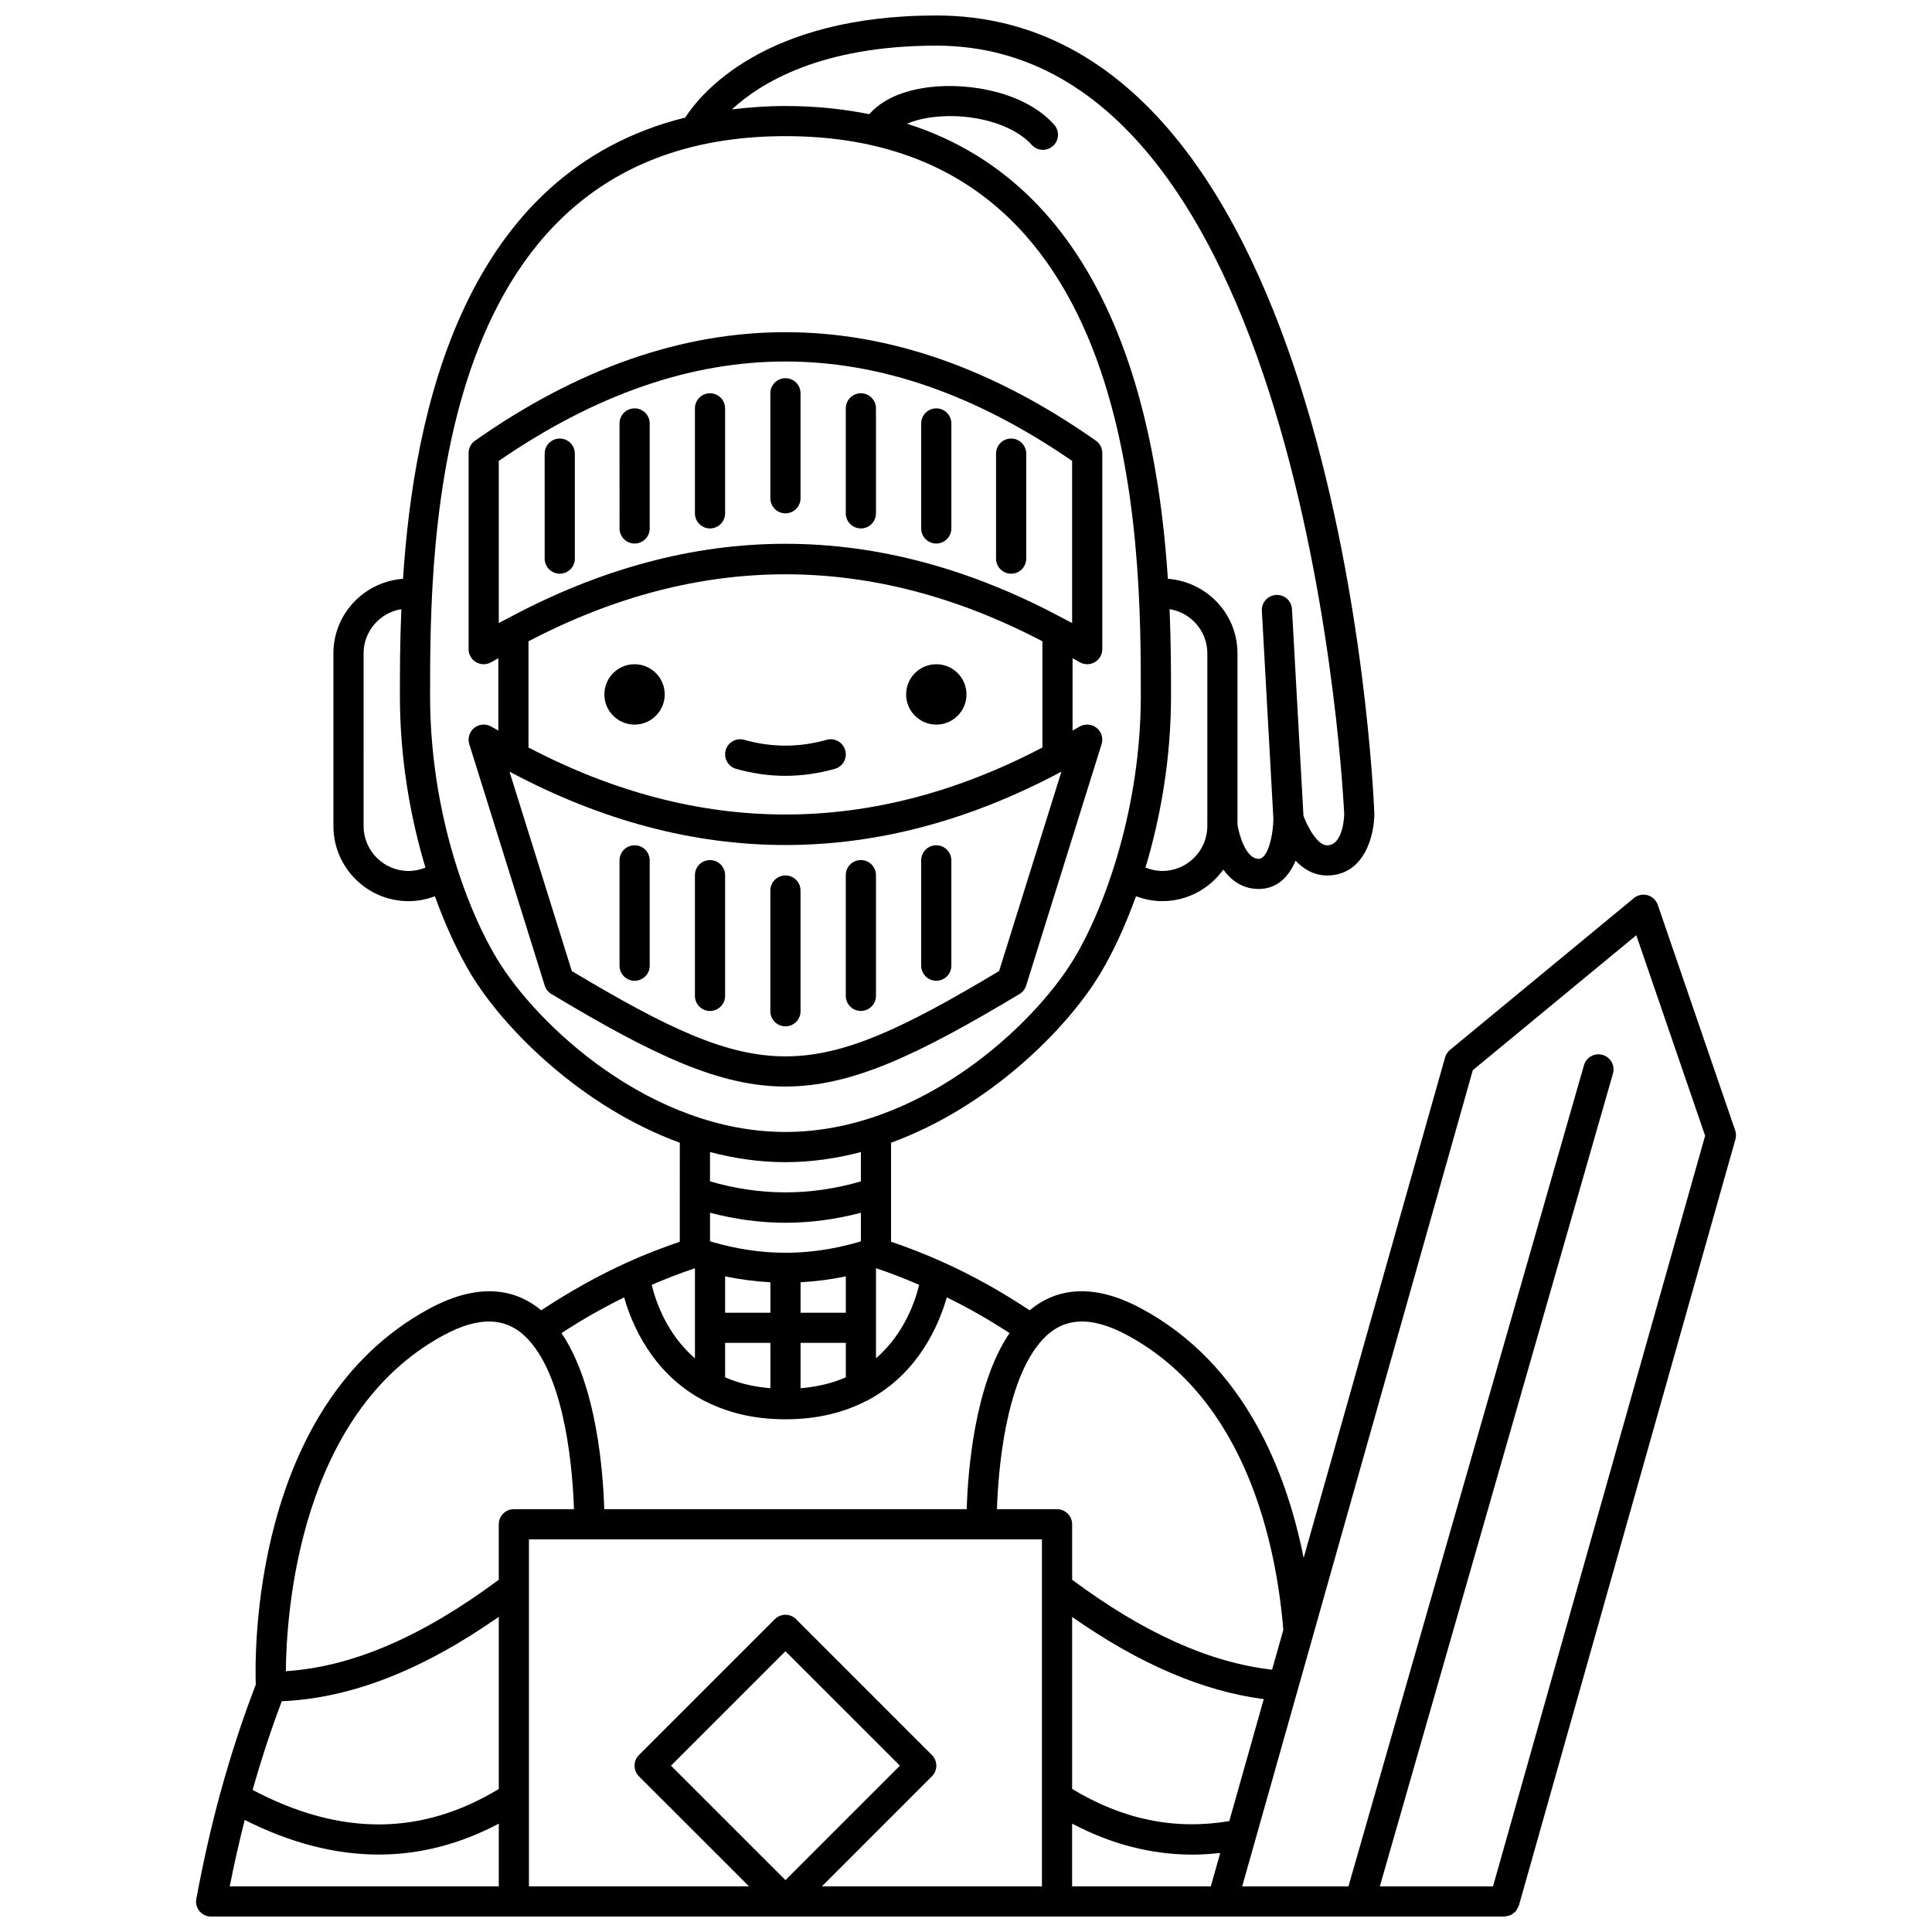 <?xml version="1.0" encoding="UTF-8"?>
<!-- Uploaded to: ICON Repo, www.iconrepo.com, Generator: ICON Repo Mixer Tools -->
<svg width="800px" height="800px" version="1.1" viewBox="144 144 512 512" xmlns="http://www.w3.org/2000/svg">
 <defs>
  <clipPath id="a">
   <path d="m195 148.09h410v503.81h-410z"/>
  </clipPath>
 </defs>
 <path d="m400.13 328.03c0 4.414-3.582 7.996-7.996 7.996-4.418 0-8-3.582-8-7.996 0-4.418 3.582-8 8-8 4.414 0 7.996 3.582 7.996 8"/>
 <path d="m320.16 328.03c0 4.414-3.582 7.996-8 7.996-4.414 0-7.996-3.582-7.996-7.996 0-4.418 3.582-8 7.996-8 4.418 0 8 3.582 8 8"/>
 <path d="m365.24 347.75c2.125-0.602 3.359-2.812 2.754-4.934-0.602-2.129-2.828-3.356-4.934-2.754-7.25 2.051-14.566 2.051-21.812 0-2.109-0.605-4.34 0.629-4.934 2.754-0.602 2.125 0.633 4.336 2.754 4.934 4.336 1.227 8.738 1.852 13.082 1.852 4.348 0 8.754-0.625 13.09-1.852z"/>
 <path d="m414.19 407.42c0.84-0.504 1.465-1.301 1.754-2.234l19.992-63.977c0.496-1.582-0.039-3.312-1.344-4.336-1.312-1.023-3.106-1.145-4.531-0.285-0.609 0.363-1.211 0.668-1.82 1.023v-19.18c0.609 0.355 1.215 0.66 1.82 1.023 0.637 0.383 1.355 0.57 2.062 0.57 0.68 0 1.359-0.172 1.973-0.52 1.25-0.707 2.027-2.039 2.027-3.481l-0.004-51.977c0-1.305-0.637-2.523-1.703-3.269-54.586-38.328-109.94-38.328-164.53 0-1.066 0.746-1.703 1.973-1.703 3.269v51.98c0 1.441 0.773 2.769 2.027 3.481 1.25 0.711 2.789 0.691 4.031-0.051 0.609-0.363 1.211-0.668 1.82-1.023v19.18c-0.609-0.355-1.215-0.66-1.82-1.023-1.426-0.859-3.223-0.738-4.531 0.285-1.305 1.027-1.84 2.75-1.344 4.336l19.992 63.977c0.293 0.938 0.914 1.73 1.754 2.234 27.246 16.352 44.645 24.523 62.035 24.523 17.398-0.008 34.797-8.176 62.043-24.527zm-138.01-141.28c51.098-35.117 100.85-35.117 151.94 0v42.965c-0.68-0.375-1.359-0.691-2.039-1.059-0.141-0.074-0.27-0.16-0.414-0.215-24.414-13.105-48.961-19.719-73.516-19.719-24.555 0-49.102 6.617-73.516 19.719-0.148 0.055-0.277 0.141-0.414 0.215-0.68 0.367-1.359 0.684-2.039 1.059zm7.875 47.809c45.234-23.672 90.953-23.672 136.19 0v28.148c-45.234 23.672-90.953 23.672-136.19 0zm-5.035 34.543c48.566 25.93 97.699 25.93 146.27 0l-16.52 52.855c-50.434 30.137-62.797 30.137-113.23 0z"/>
 <path d="m352.15 280.04c2.211 0 4-1.793 4-4v-27.82c0-2.207-1.789-4-4-4-2.211 0-4 1.793-4 4v27.824c0 2.207 1.793 3.996 4 3.996z"/>
 <path d="m332.16 284.04c2.211 0 4-1.793 4-4v-27.82c0-2.207-1.789-4-4-4-2.211 0-4 1.793-4 4v27.82c0 2.207 1.789 4 4 4z"/>
 <path d="m312.18 288.04c2.211 0 4-1.793 4-4v-27.82c0-2.207-1.789-4-4-4-2.211 0-4 1.793-4 4l0.004 27.824c0 2.207 1.789 3.996 3.996 3.996z"/>
 <path d="m292.34 296.04c2.211 0 4-1.793 4-4v-27.82c0-2.207-1.789-4-4-4s-4 1.793-4 4l0.004 27.82c0 2.207 1.789 4 3.996 4z"/>
 <path d="m372.14 284.04c2.211 0 4-1.793 4-4v-27.82c0-2.207-1.789-4-4-4s-4 1.793-4 4v27.82c0 2.207 1.793 4 4 4z"/>
 <path d="m392.12 288.04c2.211 0 4-1.793 4-4v-27.82c0-2.207-1.789-4-4-4s-4 1.793-4 4v27.824c0 2.207 1.793 3.996 4 3.996z"/>
 <path d="m411.96 296.04c2.211 0 4-1.793 4-4v-27.82c0-2.207-1.789-4-4-4-2.211 0-4 1.793-4 4v27.82c0 2.207 1.793 4 4 4z"/>
 <path d="m356.15 411.99v-31.988c0-2.207-1.789-4-4-4-2.211 0-4 1.793-4 4v31.988c0 2.207 1.789 4 4 4 2.215 0 4-1.793 4-4z"/>
 <path d="m332.16 371.93c-2.211 0-4 1.793-4 4v31.988c0 2.207 1.789 4 4 4 2.211 0 4-1.793 4-4v-31.988c-0.004-2.215-1.789-4-4-4z"/>
 <path d="m312.18 368.01c-2.211 0-4 1.793-4 4v27.906c0 2.207 1.789 4 4 4 2.211 0 4-1.793 4-4v-27.91c0-2.207-1.785-3.996-4-3.996z"/>
 <path d="m372.14 411.91c2.211 0 4-1.793 4-4v-31.988c0-2.207-1.789-4-4-4s-4 1.793-4 4v31.988c0 2.207 1.793 4 4 4z"/>
 <path d="m392.12 403.91c2.211 0 4-1.793 4-4l-0.004-27.906c0-2.207-1.789-4-4-4-2.211 0-4 1.793-4 4v27.906c0.004 2.207 1.797 4 4.004 4z"/>
 <g clip-path="url(#a)">
  <path d="m603.84 443.57-20.512-59.777c-0.426-1.238-1.43-2.191-2.699-2.551-1.25-0.359-2.617-0.07-3.629 0.766l-48.742 40.227c-0.625 0.52-1.082 1.215-1.301 2l-37.477 132.63c-4.598-23.07-15.805-51.375-42.855-66.004-14.246-7.734-23.797-4.606-29.754 0.383-7.527-4.988-15.289-9.328-23.129-12.832-4.707-2.125-9.238-3.863-13.609-5.352l0.004-12.676v-0.016l0.004-13.535c26.137-9.543 46.742-30.324 55.41-44.77 3.246-5.41 6.566-12.402 9.5-20.551 2.199 0.828 4.543 1.301 6.984 1.301 6.664 0 12.539-3.32 16.152-8.359 2.148 2.938 5.184 5.133 9.359 5.133 5.004 0 8.039-3.332 9.801-7.481 2.117 2.207 4.867 3.906 8.32 3.906 9.926 0 12.551-10.629 12.547-16.41-0.344-8.637-9.691-211.5-116.09-211.5-45.742 0-62.566 20.883-66.539 27.059-58.918 14.59-71.914 78.273-74.781 122.23-10.289 0.766-18.449 9.285-18.449 19.766v45.742c0 10.98 8.93 19.914 19.91 19.914 2.441 0 4.785-0.473 6.984-1.301 2.934 8.148 6.254 15.137 9.5 20.551 8.668 14.445 29.27 35.227 55.406 44.77l-0.008 26.242c-4.637 1.59-9.223 3.348-13.629 5.34-7.938 3.586-15.676 7.918-23.086 12.832-5.969-4.992-15.508-8.113-29.754-0.387-47.008 25.469-46.184 91.551-45.898 99.609-3.438 8.867-6.613 18.555-9.434 28.848-2.367 8.695-4.457 17.93-6.234 27.441-0.094 0.305-0.121 0.633-0.137 0.961 0 0.062-0.035 0.121-0.035 0.191 0 2.207 1.789 4 4 4h267.95 0.012 0.012 36.422 0.012 0.012 38.312c0.094 0 0.172-0.047 0.266-0.051 0.242-0.016 0.469-0.078 0.699-0.141 0.285-0.07 0.555-0.137 0.812-0.27 0.188-0.094 0.34-0.223 0.512-0.344 0.242-0.176 0.48-0.344 0.68-0.57 0.145-0.16 0.238-0.344 0.355-0.527 0.164-0.262 0.316-0.512 0.414-0.805 0.023-0.07 0.082-0.125 0.105-0.199l57.379-203.04c0.23-0.793 0.203-1.625-0.055-2.391zm-175.72 200.34v-16.633c10.309 5.438 20.973 8.215 31.895 8.215 2.441 0 4.898-0.164 7.363-0.438l-2.5 8.855zm-37.156-29.16c0.75-0.75 1.172-1.766 1.172-2.828 0-1.059-0.418-2.078-1.172-2.828l-35.988-35.988c-1.562-1.562-4.09-1.562-5.652 0l-35.988 35.988c-0.75 0.75-1.172 1.766-1.172 2.828 0 1.059 0.418 2.078 1.172 2.828l29.168 29.16h-58.328v-91.965h135.95v91.965h-58.32zm-38.812 27.5-30.336-30.328 30.332-30.328 30.336 30.328zm-143.3-15.945c12.113 6.106 23.977 9.172 35.527 9.172 10.898 0 21.516-2.754 31.805-8.188v16.621h-71.305c1.199-6.043 2.527-11.914 3.973-17.605zm9.824-31.461c18.207-0.777 37.109-8.113 57.508-22.363v45.621c-20.562 12.43-41.961 12.52-65.238 0.258 2.363-8.316 4.953-16.199 7.731-23.516zm137.48-82.949v-12.02h11.996v9.133c-3.391 1.484-7.375 2.5-11.996 2.887zm-19.992-2.887v-9.133h11.996v12.02c-4.617-0.387-8.602-1.402-11.996-2.887zm31.988-26.773v9.648h-11.996v-8.07c4-0.215 7.996-0.723 11.996-1.578zm-19.992 9.648h-11.996v-9.648c4.008 0.855 8 1.363 11.996 1.578zm27.988-11.781c0.004 0 0.012-0.004 0.016-0.004 3.633 1.188 7.481 2.699 11.414 4.387-1.051 4.445-3.992 13.031-11.434 19.484zm-4.004-7.148c-0.359 0.109-0.711 0.234-1.07 0.332-6.402 1.801-12.594 2.699-18.801 2.711-0.039 0-0.07-0.023-0.109-0.023s-0.066 0.02-0.109 0.02c-6.199-0.012-12.406-0.91-18.832-2.719-0.352-0.098-0.707-0.223-1.059-0.328l0.004-7.559c6.648 1.746 13.324 2.656 20 2.656 6.672 0 13.344-0.906 19.984-2.652zm-43.977 7.152v23.871c-7.449-6.457-10.395-15.047-11.453-19.492 3.742-1.598 7.562-3.094 11.453-4.379v0zm1.965 34.859c0.242 0.148 0.484 0.285 0.758 0.375 5.633 2.875 12.559 4.785 21.27 4.785 8.707 0 15.633-1.906 21.266-4.785 0.281-0.098 0.52-0.23 0.77-0.383 13.258-7.141 18.664-19.934 20.711-27.148 5.625 2.746 11.188 5.922 16.629 9.477-9.41 13.859-11.07 37.258-11.344 46.664h-96.062c-0.273-9.41-1.93-32.82-11.336-46.664 5.383-3.512 10.938-6.68 16.609-9.469 2.047 7.215 7.469 20.004 20.73 27.148zm139.64 111.65c-14.504 2.41-28.172-0.387-41.648-8.535v-45.57c17.902 12.504 34.617 19.656 50.785 21.777zm-26.953-128.73c31.664 17.125 39.461 55.941 41.273 78.055l-2.981 10.547c-16.562-1.898-33.945-9.703-52.984-23.832v-14.707c0-2.207-1.789-4-4-4h-15.926c0.312-9.562 2.09-34.117 12.078-44.922 5.492-6.016 12.867-6.387 22.539-1.141zm21.133-134.99c0 6.57-5.348 11.914-11.91 11.914-1.582 0-3.09-0.328-4.481-0.898 3.977-13.199 6.773-28.77 6.773-45.496 0-6 0-13.914-0.383-22.992 5.66 0.918 10.008 5.805 10.008 11.723l-0.004 45.75zm-71.824-206.8c98.758 0 108.02 201.79 108.1 203.67 0 0.082-0.125 8.254-4.555 8.254-2.512 0-5.195-4.898-6.246-7.863l-3.039-54.715c-0.121-2.207-1.961-3.898-4.215-3.769-2.203 0.125-3.894 2.008-3.766 4.215l3.055 55.082c-0.008 3.84-1.316 10.629-3.914 10.629-3.527 0-5.266-6.875-5.602-9.031v-45.41c0-10.48-8.16-19-18.449-19.766-2.769-42.508-15.039-103.43-69.113-120.6 1.922-0.828 4.277-1.445 6.969-1.762 10.211-1.219 21.164 1.859 26.039 7.336 0.789 0.887 1.887 1.34 2.988 1.34 0.949 0 1.898-0.332 2.66-1.012 1.648-1.469 1.797-4 0.328-5.644-7.68-8.633-22.453-11.219-32.965-9.961-7.215 0.863-12.75 3.387-16.023 7.172-6.832-1.367-14.176-2.168-22.227-2.168-5 0-9.68 0.359-14.199 0.898 7.75-7.152 23.852-16.895 54.172-16.895zm-139.86 218.72c-6.57 0-11.91-5.348-11.91-11.914l-0.004-45.746c0-5.918 4.352-10.805 10.008-11.723-0.383 9.078-0.383 16.984-0.383 22.992 0 16.723 2.797 32.293 6.773 45.496-1.395 0.566-2.902 0.895-4.484 0.895zm23.344 23.129c-3.523-5.871-7.137-13.73-10.176-23-0.016-0.074-0.051-0.148-0.074-0.223-4.273-13.109-7.387-29.035-7.387-46.301 0-40.57 0-148.34 94.176-148.34 94.176 0 94.176 107.77 94.176 148.34 0 29.625-9.5 55.973-17.633 69.527-10.68 17.801-40.91 46.035-76.543 46.035-35.637 0-65.859-28.234-76.539-46.043zm76.539 54.043c6.887 0 13.566-0.996 19.992-2.68l-0.004 7.769c-13.277 3.883-26.707 3.883-39.984-0.004l0.004-7.769c6.418 1.688 13.105 2.684 19.992 2.684zm-90.66 45.898c9.676-5.25 17.047-4.867 22.551 1.16 9.977 10.793 11.754 35.348 12.062 44.906h-15.926c-2.211 0-4 1.793-4 4v14.707c-20.344 15.105-38.871 23.098-56.426 24.223 0.121-14.93 3.332-68.188 41.738-88.996zm278.17 146.03h-29.992l61.781-215.41c0.609-2.125-0.617-4.34-2.742-4.945-2.129-0.625-4.336 0.621-4.941 2.742l-62.414 217.61h-28.16l3.633-12.855c0.012-0.055 0.035-0.109 0.047-0.164l15.047-53.25c0.012-0.031 0.016-0.059 0.023-0.094l42.367-149.94 43.328-35.762 18.238 53.137z"/>
 </g>
</svg>